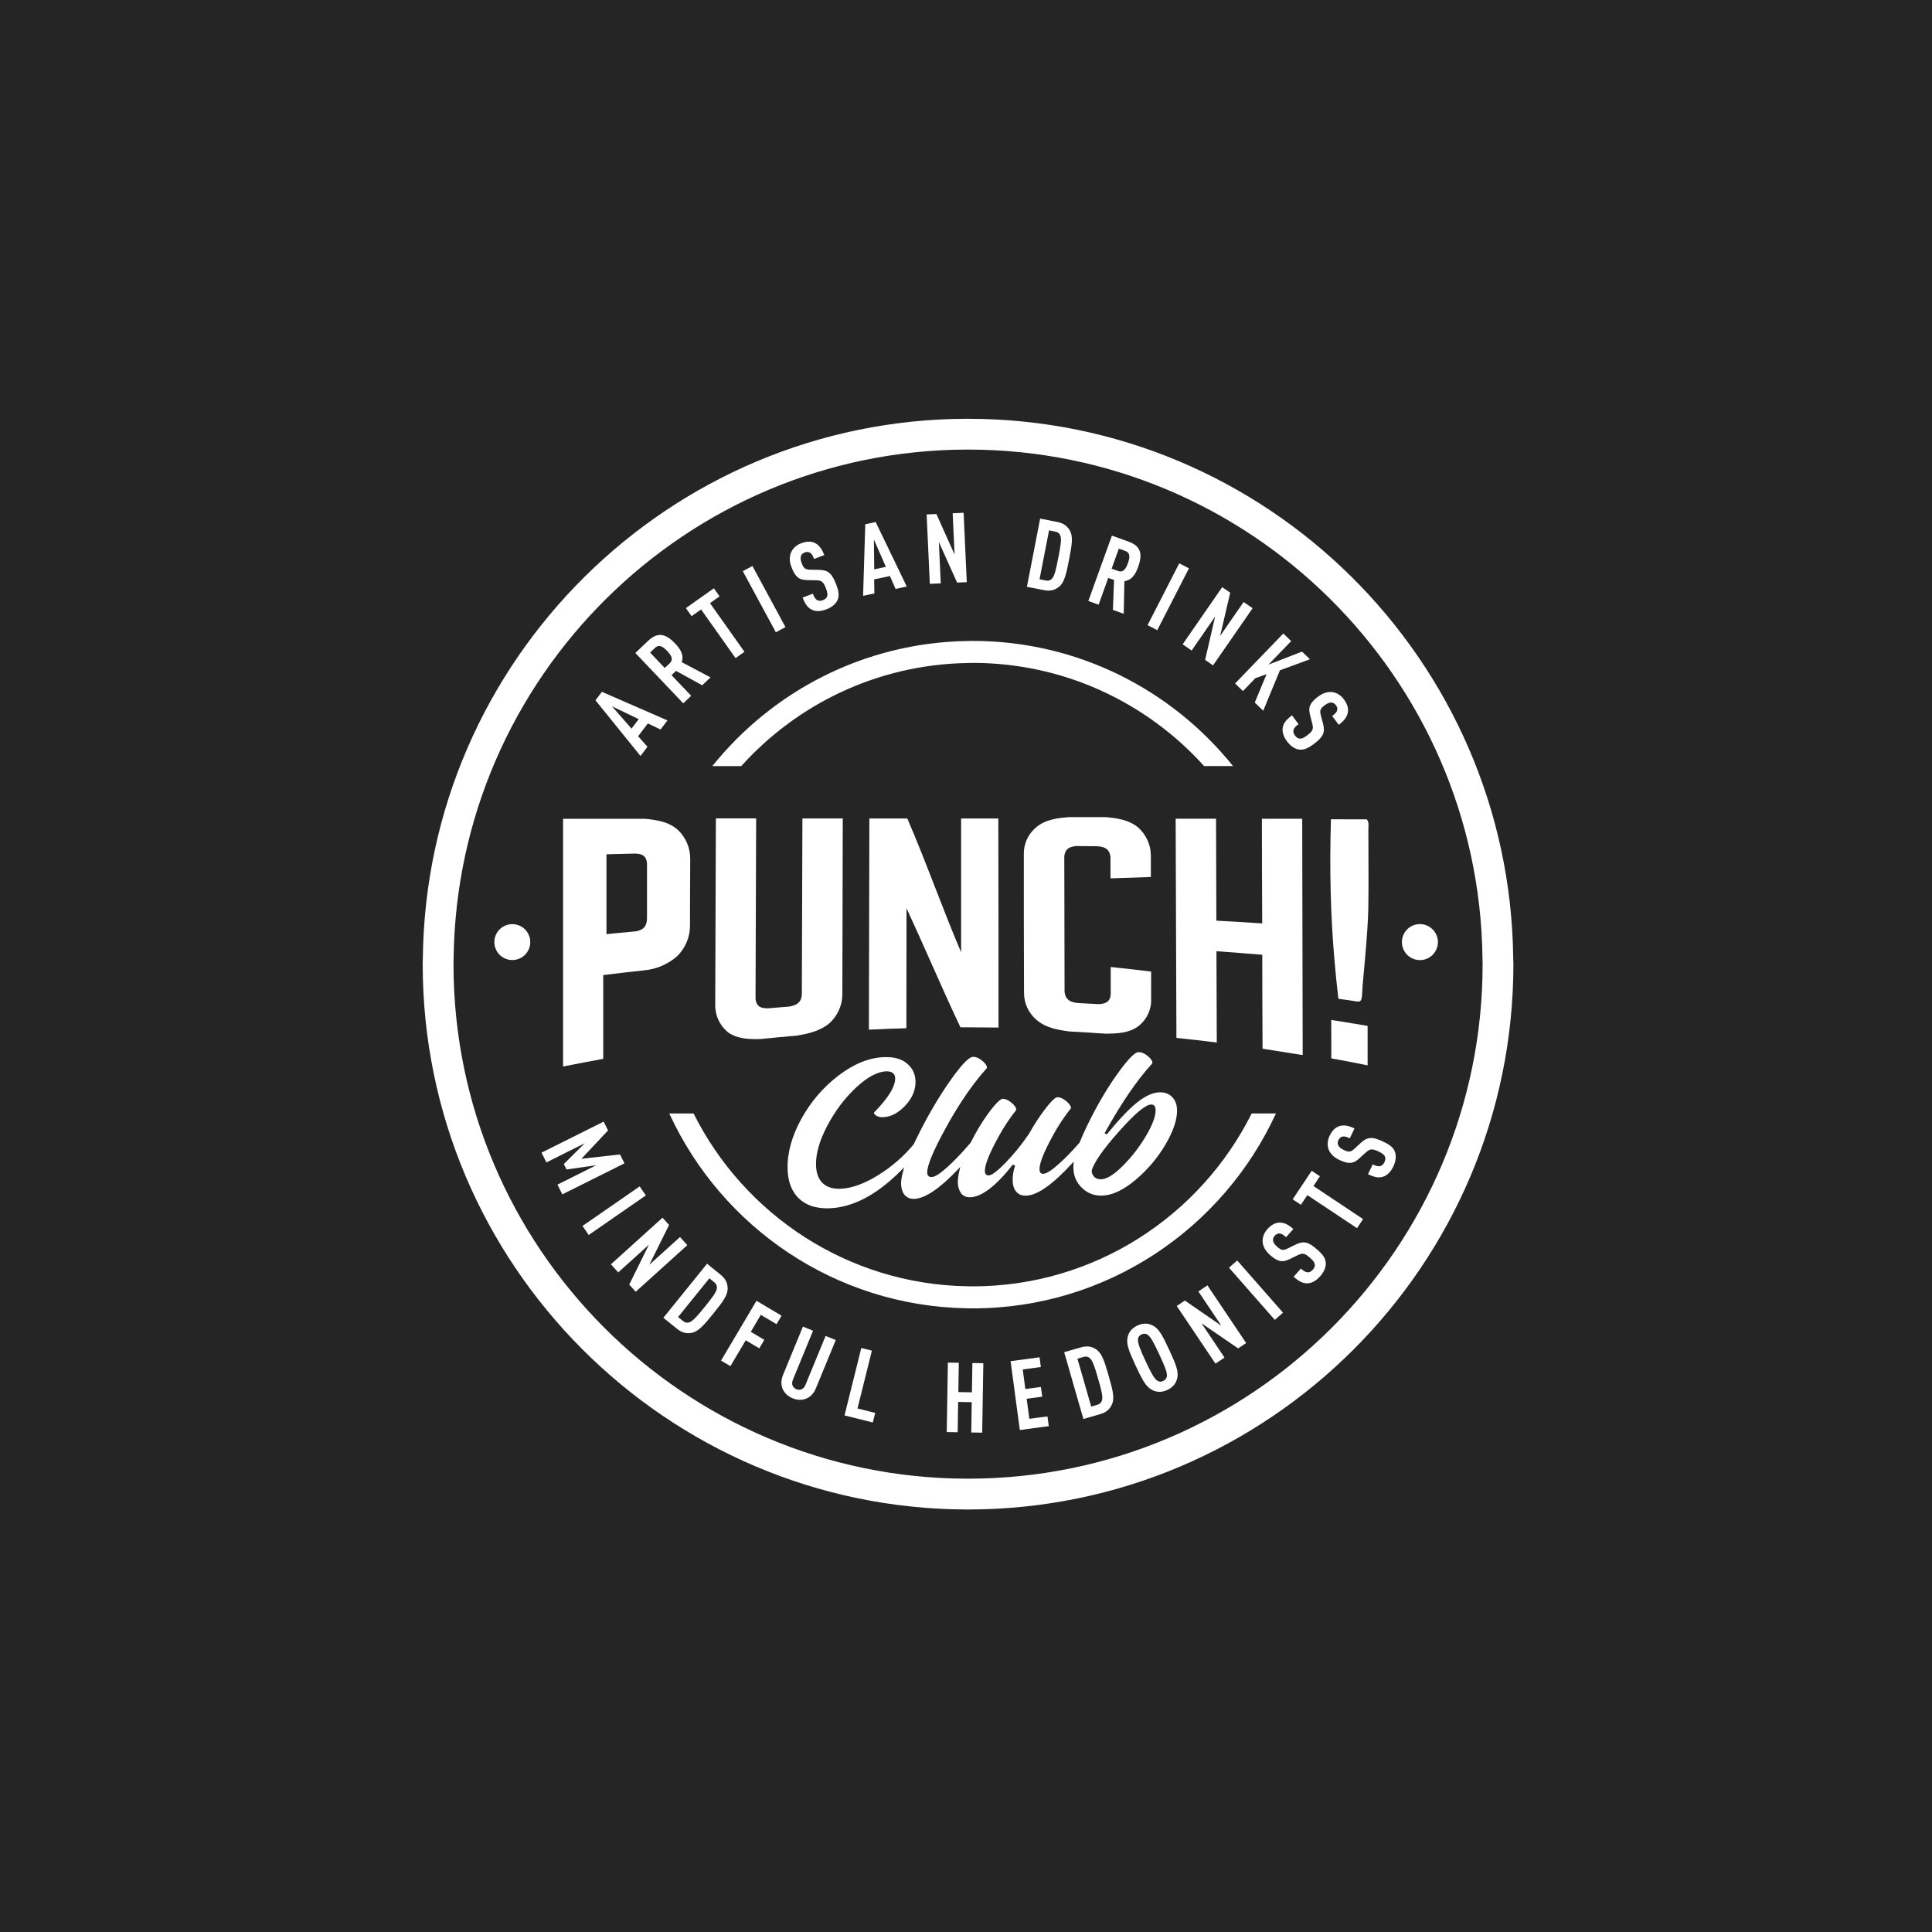 <?xml version="1.0" encoding="UTF-8" standalone="no"?><!DOCTYPE svg PUBLIC "-//W3C//DTD SVG 1.1//EN" "http://www.w3.org/Graphics/SVG/1.1/DTD/svg11.dtd"><svg width="100%" height="100%" viewBox="0 0 4000 4000" version="1.1" xmlns="http://www.w3.org/2000/svg" xmlns:xlink="http://www.w3.org/1999/xlink" xml:space="preserve" xmlns:serif="http://www.serif.com/" style="fill-rule:evenodd;clip-rule:evenodd;stroke-linejoin:round;stroke-miterlimit:2;"><rect x="0" y="0" width="4000" height="4000" fill="#808080" stroke="none"/><rect id="Punch-Club" serif:id="Punch Club" x="-0" y="0" width="4000" height="4000" style="fill:none;"/><rect x="0" y="0" width="4000" height="4000" style="fill:#252525;"/><g><g><path d="M1087.39,1924.58c-3.319,-3.417 -7.224,-6.15 -11.714,-8.102c-4.491,-2.051 -9.372,-3.124 -14.448,-3.124c-5.174,-0.098 -10.055,0.781 -14.546,2.733c-4.588,1.855 -8.59,4.491 -11.91,7.712c-3.416,3.319 -6.15,7.224 -8.102,11.715c-2.05,4.49 -3.124,9.371 -3.124,14.448c-0.098,5.173 0.781,10.055 2.733,14.545c1.855,4.588 4.491,8.591 7.712,11.91c3.32,3.417 7.224,6.15 11.715,8.102c4.491,2.05 9.372,3.124 14.448,3.124c5.174,0.098 10.055,-0.781 14.545,-2.733c4.589,-1.855 8.493,-4.491 11.91,-7.712c3.417,-3.319 6.15,-7.224 8.103,-11.715c2.05,-4.49 3.124,-9.371 3.124,-14.448c0.097,-5.174 -0.781,-10.055 -2.734,-14.545c-1.855,-4.491 -4.393,-8.493 -7.712,-11.91Z" style="fill:#fff;fill-rule:nonzero;"/><path d="M2965.52,1923.6c-3.417,-3.319 -7.42,-5.857 -12.008,-7.712c-4.588,-1.855 -9.469,-2.734 -14.545,-2.636c-5.174,0.098 -9.958,1.171 -14.448,3.222c-4.491,2.05 -8.396,4.783 -11.617,8.2c-3.319,3.416 -5.857,7.419 -7.712,12.007c-1.855,4.588 -2.734,9.469 -2.636,14.643c0.098,5.174 1.171,9.958 3.222,14.448c2.05,4.491 4.783,8.396 8.2,11.617c3.416,3.319 7.419,5.857 12.007,7.712c4.588,1.855 9.469,2.734 14.643,2.636c5.174,-0.098 9.958,-1.172 14.448,-3.222c4.491,-2.05 8.396,-4.783 11.617,-8.2c3.222,-3.416 5.857,-7.419 7.712,-12.007c1.855,-4.588 2.734,-9.469 2.636,-14.546c-0.098,-5.174 -1.172,-9.957 -3.222,-14.448c-2.147,-4.49 -4.881,-8.395 -8.297,-11.714Z" style="fill:#fff;fill-rule:nonzero;"/><path d="M3132.94,1982.95c-7.126,-616.477 -510.559,-1115.91 -1128.69,-1115.91l-2.636,-0c-616.966,1.464 -1119.03,500.308 -1126.16,1115.91c-0.098,4.393 -0.293,8.786 -0.293,13.179c-0,621.652 505.091,1127.62 1126.45,1129.09l2.636,0c622.529,0 1129.09,-506.458 1129.09,-1129.09c0,-4.393 -0.293,-8.786 -0.39,-13.179Zm-1128.69,1078.52l-2.636,0c-586.215,-1.464 -1062.7,-478.831 -1062.7,-1065.34c0,-4.393 0.293,-8.786 0.293,-13.179c7.127,-580.455 480.589,-1050.69 1062.41,-1052.16l2.636,0c582.993,0 1057.92,470.827 1065.05,1052.16c0.098,4.393 0.293,8.786 0.293,13.179c-0,587.387 -477.953,1065.34 -1065.34,1065.34Z" style="fill:#fff;fill-rule:nonzero;"/><path d="M2492.94,1586.03l59.842,0c-126.713,-157.853 -321.271,-259.086 -538.967,-259.086c-4.1,-0 -8.102,0.097 -12.105,0.195c-212.814,3.709 -402.491,104.064 -526.861,258.989l59.842,-0c115.583,-128.372 281.832,-209.886 466.922,-213.4c4.002,-0.098 8.102,-0.293 12.105,-0.293c189.971,0 361.003,82.588 479.222,213.595Z" style="fill:#fff;fill-rule:nonzero;"/><path d="M1385.72,2305.4c107.676,234.388 342.65,398.587 615.892,403.273c4.002,0.097 8.102,0.195 12.105,0.195c278.415,0 518.661,-165.663 627.996,-403.566l-50.274,0c-105.919,212.033 -325.079,357.977 -577.722,357.977c-4.1,-0 -8.103,-0.098 -12.105,-0.195c-247.567,-4.588 -461.358,-149.165 -565.617,-357.782l-50.275,0l0,0.098Z" style="fill:#fff;fill-rule:nonzero;"/><path d="M2755.54,1697.22c-3.027,101.428 -0.781,195.339 7.028,287.103c2.636,31.825 5.37,58.085 8.396,82.783l0.097,0.781l0.781,0.097c2.343,0.293 4.686,0.684 6.931,0.977c4.491,0.683 8.689,1.269 12.984,1.757c4.784,0.586 8.688,1.269 11.91,1.855c3.417,0.585 6.15,1.073 8.298,1.073c7.516,0 7.809,-5.759 8.786,-27.041l0.097,-2.733c0,-0.976 0.586,-6.736 1.367,-15.424c1.074,-10.934 2.538,-26.651 4.002,-44.222c4.198,-47.835 6.443,-82.978 6.736,-104.455c0.586,-42.856 0.391,-86.395 0.195,-128.567c0,-11.519 -0.097,-23.039 -0.097,-34.558c-0,-1.367 0.097,-2.831 0.195,-4.198c0.293,-5.271 0.683,-10.738 -3.221,-15.717l-0.293,-0.39l-74.29,-0.098l0.098,0.977Z" style="fill:#fff;fill-rule:nonzero;"/><path d="M1482.17,1694.58l-0.488,135.498c-0.293,84.344 -0.586,171.52 -0.879,249.227c-0.683,21.964 8.591,42.855 25.675,57.401c18.352,13.569 40.805,14.643 60.427,14.643c2.245,-0 4.491,-0 6.931,-0.098c25.284,-2.538 51.154,-4.978 77.121,-7.224c23.331,-4.1 47.834,-9.567 67.066,-26.26c16.205,-15.033 25.674,-36.217 25.967,-58.182l0.878,-365.103l-83.563,0l-1.172,362.37c0.098,4.002 -0.586,8.005 -1.952,11.812c-1.757,4.49 -5.077,8.2 -9.274,10.543c-5.955,3.124 -12.593,4.979 -19.427,5.174l-36.022,2.928c-4.588,0.489 -9.176,0.293 -13.765,-0.488c-4.588,-0.683 -8.688,-3.124 -11.324,-6.638c-3.026,-4.686 -4.49,-10.152 -4.1,-15.912l1.269,-369.887l-83.368,0l-0,0.196Z" style="fill:#fff;fill-rule:nonzero;"/><path d="M1876.56,2128.7l0.293,-248.251c16.693,35.925 33.679,73.997 50.08,110.996c19.914,44.808 40.512,91.08 60.818,133.936l0.683,1.562l12.984,-0c21.183,0.097 42.367,0.195 63.16,0.488l2.734,-0l-0,-2.734c-0,-137.06 -0,-292.375 -0.391,-427.482l0,-2.636l-77.023,-0l0,277.048c-17.962,-41.977 -36.217,-88.835 -53.887,-134.326c-18.645,-48.03 -37.974,-97.621 -56.815,-141.063l-0.683,-1.659l-78.585,-0l-0.293,135.205c-0.195,100.55 -0.391,205.102 -0.684,299.209l0,2.831l2.831,-0.098c28.311,-1.367 51.154,-2.245 72.045,-2.831l2.733,-0.195Z" style="fill:#fff;fill-rule:nonzero;"/><path d="M2301.89,1818.46c26.065,-0.976 52.13,-1.855 78.195,-2.636l2.636,-0.097l-0,-44.516c-0.098,-21.867 -9.567,-42.855 -25.968,-57.791c-18.938,-15.913 -43.539,-19.427 -67.358,-21.672l-77.023,-0c-22.16,2.05 -47.249,4.49 -66.968,20.988c-16.791,13.96 -26.163,34.363 -25.675,55.937c0,88.347 0,198.366 0.391,286.518c-0.195,21.672 9.274,42.27 25.967,56.425c19.817,17.084 45.003,20.696 67.456,23.917c25.675,1.367 51.544,2.929 76.926,4.686l0.195,0c22.16,-0.488 47.346,-0.976 67.359,-16.498c16.79,-13.569 26.26,-34.363 25.283,-55.546l0,-56.621l-2.343,-0.292c-25.772,-3.124 -52.129,-6.151 -78.389,-8.884l-2.929,-0.293l0,53.692c0.098,3.905 -0.488,7.712 -1.855,11.324c-1.562,4.1 -4.881,7.517 -8.883,9.176c-5.955,2.246 -11.91,3.124 -18.841,2.441c-14.35,-0.879 -21.477,-1.172 -36.022,-1.953c-4.686,-0.195 -9.274,-0.976 -13.863,-2.343c-4.783,-1.366 -8.981,-4.295 -11.812,-8.102c-3.026,-4.686 -4.49,-10.153 -4.295,-15.815c0,-60.33 -0.195,-132.276 -0.39,-199.244l-0.196,-74.876c-0.097,-3.905 0.488,-7.712 1.953,-11.421c1.464,-4.296 4.588,-7.81 8.59,-9.86c5.272,-2.343 10.836,-3.515 16.596,-3.515c0.683,0 1.367,0 2.148,0.098l36.315,0.293c4.685,-0 9.274,0.586 13.862,1.855c4.881,1.171 9.079,4.002 11.91,7.712c3.026,4.686 4.49,10.152 4.295,15.814l-0,41.294l2.733,-0.195Z" style="fill:#fff;fill-rule:nonzero;"/><path d="M2697.07,2184.35l-0,-3.124c-0.196,-76.828 -0.391,-159.22 -0.488,-241.612c-0.196,-82.49 -0.293,-164.882 -0.489,-241.808l0,-2.636l-83.466,0l0,2.636c0,58.671 0.293,135.401 0.586,197.585l0.098,16.401c-31.63,-2.05 -63.552,-3.905 -94.986,-5.662c0,-50.275 -0.293,-114.022 -0.488,-169.275l-0.195,-41.782l-83.564,-0l0,2.733c0.293,71.166 0.586,147.799 0.781,224.529c0.293,76.535 0.586,152.972 0.781,224.04l0,2.441l2.441,0.293c26.162,2.733 52.422,5.759 78.097,8.883l3.026,0.391l-0,-3.027c-0.293,-61.989 -0.488,-123.978 -0.683,-185.968c31.141,2.245 63.063,4.686 94.887,7.322c0,63.746 0.196,128.469 0.586,192.216l0,2.245l2.245,0.39c25.968,4.003 51.837,8.103 77.804,12.398l3.027,0.391Z" style="fill:#fff;fill-rule:nonzero;"/><path d="M2760.71,2192.06c23.331,4.198 46.76,8.786 69.603,13.374l1.172,0.195l-0,-81.709l-0.781,-0.097c-24.308,-4.003 -48.713,-8.005 -73.314,-12.008l-1.171,-0.195l-0,1.172c0.098,25.967 0.098,51.836 0.098,77.608l-0,0.781l4.393,0.879Z" style="fill:#fff;fill-rule:nonzero;"/><path d="M1246.71,2192.64l2.245,-0.391l0,-173.473c28.701,-3.514 57.694,-6.931 86.102,-9.957c24.893,-2.44 48.81,-12.886 67.358,-29.579c16.791,-16.791 26.065,-39.049 26.163,-62.673c-0,-45.882 0.195,-92.447 0.488,-138.329c0.195,-22.648 -9.274,-44.613 -25.87,-60.33c-19.036,-16.595 -43.734,-20.305 -67.553,-22.648l-169.861,0l-0,512.901l3.221,-0.683c25.772,-5.076 51.935,-10.153 77.707,-14.838Zm8.981,-423.969l59.354,-1.464c3.612,-0 7.224,0.488 10.738,1.367c4.198,1.073 7.81,3.612 10.153,6.931c2.635,4.588 3.904,9.762 3.611,15.131l0,110.8c0,3.905 -0.585,7.712 -1.757,11.422c-1.464,4.295 -4.295,8.102 -8.005,10.543c-4.978,3.026 -10.738,4.783 -16.79,5.174c-19.134,1.659 -38.268,3.514 -57.402,5.466l0,-165.37l0.098,0Z" style="fill:#fff;fill-rule:nonzero;"/><path d="M2222.43,2420c0.488,15.327 6.443,28.603 17.864,39.634c11.422,10.934 25.187,16.205 41.099,15.815c21.281,-0.586 44.613,-11.519 69.409,-32.41c25.186,-21.184 46.174,-45.98 62.477,-73.899c16.205,-27.725 24.21,-51.74 23.624,-71.361c-0.293,-11.324 -3.807,-20.306 -10.445,-26.846c-6.638,-6.638 -15.034,-9.665 -25.87,-9.372c-13.764,0.391 -29.188,7.322 -45.979,20.696c-16.986,13.472 -38.268,35.827 -63.063,66.285l-0.293,0.292l-4.296,-2.733l0.196,-0.39c33.874,-61.111 66.675,-109.239 97.621,-143.015c0.781,-0.879 1.171,-1.66 1.171,-2.539c-0.097,-4.002 -3.417,-8.688 -9.86,-13.959c-6.54,-5.37 -13.081,-8.005 -19.621,-7.81c-5.174,0.195 -17.084,8.395 -44.223,46.663c-22.16,31.336 -43.051,67.261 -62.087,106.797c-5.467,11.324 -10.348,22.453 -15.033,33.777l-0.098,0.098c-14.839,17.084 -28.896,31.629 -41.88,43.246c-15.619,14.155 -26.65,21.086 -33.581,21.281c-2.636,0.098 -7.127,-0.976 -7.322,-8.981c-0.293,-10.64 6.248,-28.993 20.11,-56.034c13.569,-26.553 28.31,-49.885 43.93,-69.311c0.781,-0.781 1.171,-1.465 1.171,-2.05c-0.098,-3.905 -3.417,-8.689 -9.957,-14.155c-6.541,-5.467 -12.789,-8.201 -18.646,-8.005c-1.855,0.097 -7.81,2.343 -23.331,22.257c-11.91,15.229 -23.722,33.289 -35.242,53.692c-15.326,22.453 -31.629,42.465 -48.322,59.549c-22.941,23.429 -30.946,26.26 -35.046,26.358c-2.831,0.097 -7.614,-0.977 -7.81,-8.884c-0.293,-10.641 6.248,-28.896 20.11,-56.035c13.57,-26.455 28.31,-49.786 43.93,-69.311c0.488,-0.488 0.683,-1.366 0.683,-2.538c-0.097,-4.002 -3.417,-8.688 -9.86,-13.959c-6.54,-5.37 -12.593,-8.005 -18.157,-7.81c-2.441,0.097 -10.153,3.221 -30.458,31.141c-12.398,17.084 -24.503,37.194 -35.827,59.744c-5.467,6.443 -10.738,12.3 -15.912,18.06c-11.129,12.203 -21.672,22.843 -31.532,31.727c-15.619,14.155 -26.455,21.086 -33.093,21.281c-5.76,0.195 -9.079,-3.026 -9.274,-8.883c-0.391,-14.839 12.593,-45.98 39.927,-95.474c10.152,-18.548 20.598,-35.827 31.043,-51.934c16.986,-26.163 34.265,-49.006 51.739,-68.433c0.489,-0.39 0.977,-0.878 0.879,-2.342c-0.098,-4.003 -3.417,-8.689 -9.86,-13.96c-6.54,-5.369 -12.983,-8.005 -19.133,-7.81c-4.101,0.098 -11.813,4.588 -25.675,21.086c-6.54,7.81 -14.545,18.255 -24.21,32.313c-24.698,35.729 -47.639,75.754 -68.432,118.805l-4.198,8.688c-20.403,24.796 -45.003,46.175 -73.216,63.747c-29.286,18.255 -55.937,27.822 -79.268,28.407c-15.424,0.488 -27.627,-3.514 -36.218,-11.812c-8.493,-8.298 -13.081,-20.598 -13.569,-36.608c-0.683,-24.015 7.224,-51.739 23.527,-82.392c16.205,-30.555 36.12,-57.011 59.256,-78.585c23.331,-21.867 44.515,-33.191 62.77,-33.679c14.741,-0.391 18.06,7.321 18.255,13.862c0.488,16.986 -13.081,39.634 -41.489,69.116l-0.097,0.097c-1.855,1.074 -2.05,2.246 -2.05,3.027c0.097,1.952 1.659,3.904 4.881,5.857c3.514,2.147 8.2,3.124 13.862,2.928c15.912,-0.488 31.336,-8.493 45.882,-24.014c14.545,-15.522 21.672,-32.606 21.184,-50.763c-0.391,-14.351 -6.15,-26.456 -17.182,-36.023c-11.031,-9.566 -26.845,-14.155 -47.053,-13.569c-31.044,0.879 -62.868,13.569 -94.692,37.78c-31.923,24.307 -58.183,54.765 -77.804,90.69c-19.622,35.826 -29.092,70.677 -28.115,103.478c0.292,9.762 1.562,18.743 3.807,26.846c3.807,13.569 10.348,24.991 19.622,33.874c6.931,6.736 15.424,11.812 25.088,15.229c0.586,0.195 1.074,0.391 1.562,0.586c3.417,1.074 7.029,1.952 10.739,2.636c7.712,1.464 15.912,2.147 24.893,1.854c48.713,-1.366 98.695,-27.529 148.579,-77.608l7.029,-7.029l-2.538,9.372c-2.734,10.055 -4.003,18.548 -3.807,25.088c0.097,2.441 0.293,4.784 0.683,6.931c1.074,6.541 3.417,12.008 7.029,16.108c1.074,1.171 2.245,2.245 3.416,3.124c0.196,0.097 0.293,0.292 0.489,0.39c0.39,0.293 0.781,0.391 1.171,0.586c3.905,2.538 8.493,3.709 14.057,3.612c22.16,-0.684 52.13,-20.598 89.031,-59.159l6.736,-7.028l-2.246,9.274c-2.05,8.883 -3.026,16.791 -2.831,23.624c0.293,8.591 2.539,15.912 6.834,21.867c1.659,2.343 3.905,4.003 6.345,5.369c3.417,1.855 7.615,2.831 12.593,2.636c23.625,-0.683 53.204,-23.331 87.957,-67.456l0.195,-0.293l4.491,2.245l-0.098,0.391c-3.514,11.129 -5.174,21.574 -4.881,31.043c0.293,9.762 2.929,17.474 7.907,23.039c4.882,5.467 11.52,8.005 20.306,7.712c22.55,-0.683 53.789,-22.453 93.033,-64.82l5.174,-5.565l-0.586,7.419c0.097,3.417 -0,5.565 -0,7.517Zm37.779,3.807c4.491,-16.888 23.429,-44.027 56.035,-80.732c33.288,-37.487 55.253,-55.937 66.968,-56.328c3.319,-0.097 9.079,1.172 9.371,10.836c0.391,12.984 -6.345,31.239 -19.914,54.18c-13.472,22.746 -29.482,43.441 -47.542,61.501c-18.743,18.744 -33.386,27.92 -45.101,28.31c-6.345,0.196 -11.324,-1.561 -14.643,-5.173c-3.319,-3.612 -5.076,-7.713 -5.076,-12.496l-0.098,-0.098Z" style="fill:#fff;fill-rule:nonzero;"/><path d="M1154.16,2452.61l80.245,-40.123l-61.502,8.786l-5.564,-11.226l43.246,-43.051l-79.268,39.634l-10.153,-20.207l128.665,-64.235l9.078,18.255l-55.155,58.67l79.951,-8.981l9.177,18.451l-128.665,64.234l-10.055,-20.207Z" style="fill:#fff;fill-rule:nonzero;"/><path d="M1206,2538.22l118.317,-81.904l12.886,18.646l-118.317,81.904l-12.886,-18.646Z" style="fill:#fff;fill-rule:nonzero;"/><path d="M1302.74,2659.57l40.708,-82.489l-63.453,57.303l-15.132,-16.791l106.798,-96.449l13.569,15.033l-40.805,82.295l63.453,-57.304l15.132,16.791l-106.798,96.45l-13.472,-14.839Z" style="fill:#fff;fill-rule:nonzero;"/><path d="M1431.02,2759.63c-8.785,1.464 -18.45,0.39 -29.188,-8.298l-28.408,-23.038l90.495,-111.874l28.408,23.038c10.64,8.689 13.862,17.963 14.155,26.846c0.781,14.448 -8.591,27.334 -29.482,53.106c-20.793,25.772 -31.727,38.072 -45.98,40.22Zm53.302,-92.838c0.39,-4.1 -1.074,-8.395 -5.272,-11.812l-10.348,-8.395l-64.82,80.147l10.348,8.395c4.197,3.417 8.786,4.003 12.69,2.734c7.615,-2.441 16.889,-13.179 32.606,-32.606c15.717,-19.524 24.015,-30.458 24.796,-38.463Z" style="fill:#fff;fill-rule:nonzero;"/><path d="M1575.2,2722.24l-20.793,35.144l28.017,16.595l-10.446,17.572l-28.017,-16.595l-31.727,53.496l-19.426,-11.519l73.411,-123.784l51.934,30.848l-10.445,17.572l-32.508,-19.329Z" style="fill:#fff;fill-rule:nonzero;"/><path d="M1669.8,2895.42c-9.079,3.905 -18.744,3.612 -28.701,-0.391c-9.86,-4.1 -17.181,-10.835 -20.891,-19.914c-3.319,-8.396 -3.221,-18.158 0.879,-28.213l41.293,-100.354l20.989,8.59l-41.782,101.526c-3.905,9.567 0.098,16.694 7.224,19.622c7.126,2.929 14.839,0.586 18.743,-8.883l41.782,-101.526l20.989,8.59l-41.294,100.355c-4.1,9.957 -10.934,16.986 -19.231,20.598Z" style="fill:#fff;fill-rule:nonzero;"/><path d="M1748.48,2930.47l34.753,-139.598l21.965,5.467l-29.872,119.781l36.706,9.176l-4.979,19.817l-58.573,-14.643Z" style="fill:#fff;fill-rule:nonzero;"/><path d="M2010.89,2965.8l0.976,-62.771l-28.115,-0.488l-0.976,62.771l-22.648,-0.391l2.343,-143.796l22.648,0.391l-0.976,60.623l28.115,0.488l0.976,-60.623l22.648,0.39l-2.343,143.796l-22.648,-0.39Z" style="fill:#fff;fill-rule:nonzero;"/><path d="M2111.44,2960.73l-19.134,-142.624l59.939,-8.005l2.734,20.208l-37.487,4.978l5.369,40.513l32.215,-4.295l2.734,20.207l-32.215,4.296l5.564,41.489l37.487,-4.979l2.733,20.208l-59.939,8.004Z" style="fill:#fff;fill-rule:nonzero;"/><path d="M2301.7,2908.6c-3.807,8.005 -10.25,15.326 -23.527,19.134l-35.143,10.152l-39.732,-138.329l35.144,-10.153c13.178,-3.807 22.648,-1.073 30.067,3.71c12.3,7.614 17.474,22.746 26.651,54.57c9.176,32.02 12.983,48.03 6.54,60.916Zm-45.491,-96.84c-3.124,-2.734 -7.42,-4.003 -12.691,-2.441l-12.788,3.71l28.505,99.085l12.788,-3.709c5.272,-1.562 8.298,-4.881 9.47,-8.786c2.44,-7.615 -1.074,-21.379 -8.005,-45.394c-6.931,-24.21 -11.129,-37.291 -17.279,-42.465Z" style="fill:#fff;fill-rule:nonzero;"/><path d="M2437,2854.81c-2.343,8.883 -8.005,17.279 -20.11,22.941c-12.105,5.662 -22.16,4.49 -30.458,0.585c-13.471,-6.443 -20.891,-20.11 -35.339,-51.153c-14.35,-30.946 -20.012,-45.589 -16.205,-59.94c2.343,-8.883 8.005,-17.278 20.11,-22.941c12.105,-5.662 22.16,-4.49 30.458,-0.585c13.569,6.15 20.891,20.11 35.339,51.153c14.253,30.946 20.207,45.589 16.205,59.94Zm-61.306,-91.667c-3.222,-2.05 -7.224,-2.635 -12.203,-0.39c-4.978,2.343 -6.931,5.662 -7.419,9.469c-0.976,8.005 4.393,21.574 15.522,45.394c11.031,23.819 17.864,36.705 24.698,41.098c3.221,2.05 7.029,2.734 12.007,0.391c4.979,-2.343 7.127,-5.76 7.615,-9.567c0.976,-8.005 -4.588,-21.477 -15.717,-45.296c-11.031,-23.722 -17.767,-36.706 -24.503,-41.099Z" style="fill:#fff;fill-rule:nonzero;"/><path d="M2563.42,2791.74l-75.851,-52.032l47.639,70.971l-18.743,12.593l-80.147,-119.391l16.79,-11.226l75.657,52.13l-47.639,-70.971l18.743,-12.593l80.147,119.391l-16.596,11.128Z" style="fill:#fff;fill-rule:nonzero;"/><path d="M2639.37,2732.68l-94.888,-108.067l16.986,-14.936l94.888,108.067l-16.986,14.936Z" style="fill:#fff;fill-rule:nonzero;"/><path d="M2744.9,2615.15c0.293,8.102 -3.124,17.767 -11.617,27.236c-8.298,9.372 -17.084,14.058 -25.674,14.546c-9.665,0.585 -17.963,-3.515 -29.287,-13.57l15.034,-16.888c5.76,5.076 9.86,7.712 14.741,7.712c3.026,-0 6.54,-1.562 9.86,-5.272c3.514,-3.904 4.685,-7.419 4.197,-10.836c-0.585,-4.588 -3.612,-8.395 -9.371,-13.471c-11.422,-10.251 -15.913,-10.934 -26.651,-5.565l-16.693,8.103c-14.155,6.833 -23.722,5.662 -40.318,-9.079c-9.664,-8.591 -14.936,-18.45 -15.033,-28.993c0.097,-8.298 3.026,-16.498 9.859,-24.21c7.615,-8.591 15.522,-12.886 23.722,-13.57c10.446,-0.781 19.817,4.1 30.068,13.277l-15.034,16.888c-4.783,-4.295 -8.884,-7.321 -13.765,-7.614c-3.319,-0.196 -6.638,1.074 -9.859,4.686c-3.124,3.514 -3.808,6.638 -3.417,9.957c0.488,4.002 3.319,8.102 8.005,12.3c8.786,7.81 12.691,8.884 22.453,4.003l16.4,-8.103c16.693,-8.102 26.553,-5.564 44.711,10.543c11.226,9.665 17.278,17.767 17.669,27.92Z" style="fill:#fff;fill-rule:nonzero;"/><path d="M2719.32,2455.54l102.795,68.433l-12.593,18.841l-102.795,-68.433l-13.374,20.012l-16.986,-11.324l39.341,-59.06l16.986,11.324l-13.374,20.207Z" style="fill:#fff;fill-rule:nonzero;"/><path d="M2888.3,2385.45c2.539,7.712 1.953,17.963 -3.514,29.482c-5.369,11.324 -12.496,18.255 -20.598,21.086c-9.176,3.222 -18.255,1.562 -31.922,-4.881l9.762,-20.403c6.931,3.319 11.617,4.686 16.303,3.319c2.831,-0.878 5.759,-3.221 8.005,-7.809c2.245,-4.784 2.44,-8.493 1.073,-11.617c-1.757,-4.198 -5.857,-7.029 -12.788,-10.348c-13.862,-6.638 -18.353,-6.053 -27.139,2.05l-13.764,12.495c-11.715,10.543 -21.184,12.008 -41.196,2.441c-11.715,-5.564 -19.524,-13.569 -22.453,-23.722c-2.245,-8.005 -1.66,-16.693 2.733,-25.967c4.979,-10.348 11.324,-16.791 18.939,-19.622c9.762,-3.612 20.207,-1.562 32.605,4.393l-9.762,20.403c-5.857,-2.831 -10.543,-4.588 -15.326,-3.515c-3.222,0.684 -6.053,2.929 -8.201,7.322c-1.952,4.198 -1.757,7.419 -0.488,10.543c1.562,3.71 5.467,6.833 11.129,9.567c10.543,5.076 14.643,4.979 22.648,-2.441l13.472,-12.398c13.764,-12.495 24.015,-12.69 45.882,-2.245c13.276,6.15 21.379,12.203 24.6,21.867Z" style="fill:#fff;fill-rule:nonzero;"/><path d="M1367.56,1510.37l-26.26,-12.593l-20.11,26.553l19.329,21.769l-14.448,19.036l-93.228,-115.193l13.276,-17.572l135.791,59.159l-14.35,18.841Zm-100.55,-48.03l40.513,46.175l14.936,-19.622l-55.449,-26.553Z" style="fill:#fff;fill-rule:nonzero;"/><path d="M1453.86,1418.8l-54.278,-29.774l-9.274,8.786l40.708,42.758l-16.4,15.619l-99.183,-104.259l26.358,-25.089c19.036,-18.06 35.436,-16.107 55.937,5.369c12.202,12.886 18.352,24.601 13.764,38.756l59.549,31.531l-17.181,16.303Zm-97.817,-77.316l-10.152,9.567l30.36,31.922l10.153,-9.567c8.786,-8.395 3.123,-16.888 -5.077,-25.576c-8.297,-8.689 -16.498,-14.741 -25.284,-6.346Z" style="fill:#fff;fill-rule:nonzero;"/><path d="M1469.97,1248.75l71.361,100.745l-18.45,13.081l-71.361,-100.745l-19.622,13.863l-11.812,-16.694l57.889,-41.001l11.812,16.694l-19.817,14.057Z" style="fill:#fff;fill-rule:nonzero;"/><path d="M1606.34,1309.08l-68.432,-126.517l19.914,-10.738l68.433,126.517l-19.915,10.738Z" style="fill:#fff;fill-rule:nonzero;"/><path d="M1733.93,1242.6c-3.417,7.419 -10.934,14.35 -22.844,18.939c-11.714,4.49 -21.574,4.685 -29.481,1.171c-8.884,-3.905 -14.35,-11.324 -19.817,-25.479l21.086,-8.103c2.733,7.127 5.271,11.422 9.567,13.667c2.733,1.367 6.443,1.66 11.226,-0.195c4.881,-1.855 7.615,-4.491 8.688,-7.712c1.562,-4.295 0.586,-9.079 -2.147,-16.303c-5.565,-14.35 -9.177,-17.083 -21.184,-17.181l-18.548,-0.391c-15.717,-0.39 -23.722,-5.857 -31.727,-26.553c-4.686,-12.105 -4.881,-23.233 0,-32.703c3.905,-7.321 10.25,-13.276 19.915,-16.986c10.738,-4.1 19.719,-4.393 27.236,-1.171c9.567,4.1 15.717,12.788 20.696,25.577l-21.086,8.102c-2.343,-6.052 -4.491,-10.641 -8.689,-13.081c-2.831,-1.757 -6.443,-2.05 -10.933,-0.293c-4.295,1.66 -6.443,4.198 -7.615,7.224c-1.366,3.807 -0.781,8.688 1.465,14.546c4.197,10.933 7.224,13.667 18.06,13.862l18.352,0.293c18.548,0.39 26.163,7.224 34.949,29.872c5.369,13.764 7.028,23.722 2.831,32.898Z" style="fill:#fff;fill-rule:nonzero;"/><path d="M1854.2,1219.27l-11.715,-26.651l-32.605,6.931l0.39,29.091l-23.331,4.979l4.491,-148.189l21.574,-4.588l64.332,133.448l-23.136,4.979Zm-44.808,-102.014l0.586,61.501l24.112,-5.174l-24.698,-56.327Z" style="fill:#fff;fill-rule:nonzero;"/><path d="M1981.6,1206.18l-37.78,-83.856l3.905,85.418l-22.648,1.074l-6.541,-143.698l20.208,-0.879l37.584,83.857l-3.905,-85.419l22.648,-1.074l6.541,143.699l-20.012,0.878Z" style="fill:#fff;fill-rule:nonzero;"/><path d="M2191.68,1215.56c-7.029,5.467 -16.205,8.981 -29.677,6.345l-35.924,-6.931l27.431,-141.258l35.925,7.029c13.472,2.636 20.598,9.372 25.088,16.986c7.517,12.398 5.272,28.213 -1.073,60.721c-6.346,32.507 -10.251,48.517 -21.77,57.108Zm3.514,-106.993c-1.561,-3.807 -4.881,-6.931 -10.152,-7.907l-13.081,-2.538l-19.72,101.233l13.081,2.538c5.37,1.074 9.567,-0.586 12.398,-3.514c5.662,-5.662 8.689,-19.525 13.472,-44.125c4.783,-24.601 7.126,-38.268 4.002,-45.687Z" style="fill:#fff;fill-rule:nonzero;"/><path d="M2304.14,1262.71l2.343,-61.892l-12.008,-4.295l-19.915,55.449l-21.281,-7.712l48.811,-135.303l34.167,12.3c24.698,8.883 30.263,24.405 20.208,52.423c-6.053,16.693 -13.765,27.431 -28.506,29.676l-1.464,67.359l-22.355,-8.005Zm25.381,-122.124l-13.081,-4.686l-14.936,41.489l13.081,4.686c11.422,4.1 16.498,-4.784 20.598,-16.01c4.003,-11.226 5.76,-21.379 -5.662,-25.479Z" style="fill:#fff;fill-rule:nonzero;"/><path d="M2375.89,1294.34l65.602,-127.981l20.109,10.348l-65.601,127.981l-20.11,-10.348Z" style="fill:#fff;fill-rule:nonzero;"/><path d="M2495.09,1366.18l20.695,-89.616l-48.615,70.287l-18.646,-12.886l81.904,-118.316l16.596,11.519l-20.891,89.518l48.615,-70.287l18.646,12.886l-81.904,118.317l-16.4,-11.422Z" style="fill:#fff;fill-rule:nonzero;"/><path d="M2597.88,1454.53l24.405,-58.767l-23.234,8.395l-25.674,26.651l-16.303,-15.717l99.866,-103.479l16.303,15.717l-47.053,48.713l69.506,-26.943l16.4,15.814l-62.184,22.844l-34.558,83.759l-17.474,-16.987Z" style="fill:#fff;fill-rule:nonzero;"/><path d="M2689.16,1551.86c-8.005,-1.269 -16.791,-6.639 -24.405,-16.791c-7.517,-10.055 -10.25,-19.524 -9.079,-28.017c1.367,-9.567 7.029,-16.889 19.232,-25.968l13.569,18.158c-6.15,4.588 -9.567,8.102 -10.543,12.886c-0.586,2.929 0.195,6.638 3.221,10.738c3.124,4.198 6.346,6.15 9.762,6.346c4.589,0.39 8.982,-1.855 15.034,-6.443c12.3,-9.177 13.96,-13.472 10.836,-24.991l-4.588,-17.963c-3.807,-15.326 -0.781,-24.405 16.986,-37.681c10.348,-7.713 21.086,-10.934 31.434,-8.884c8.102,1.757 15.522,6.345 21.672,14.546c6.931,9.274 9.567,17.864 8.493,25.967c-1.367,10.348 -8.005,18.645 -19.036,26.846l-13.57,-18.158c5.174,-3.905 8.982,-7.224 10.251,-11.91c0.878,-3.221 0.292,-6.736 -2.636,-10.64c-2.734,-3.71 -5.76,-4.979 -9.079,-5.37c-4.002,-0.292 -8.591,1.66 -13.667,5.37c-9.371,7.028 -11.226,10.64 -8.395,21.183l4.686,17.67c4.588,17.962 0.097,27.138 -19.329,41.684c-11.715,8.688 -20.891,12.984 -30.849,11.422Z" style="fill:#fff;fill-rule:nonzero;"/></g></g></svg>